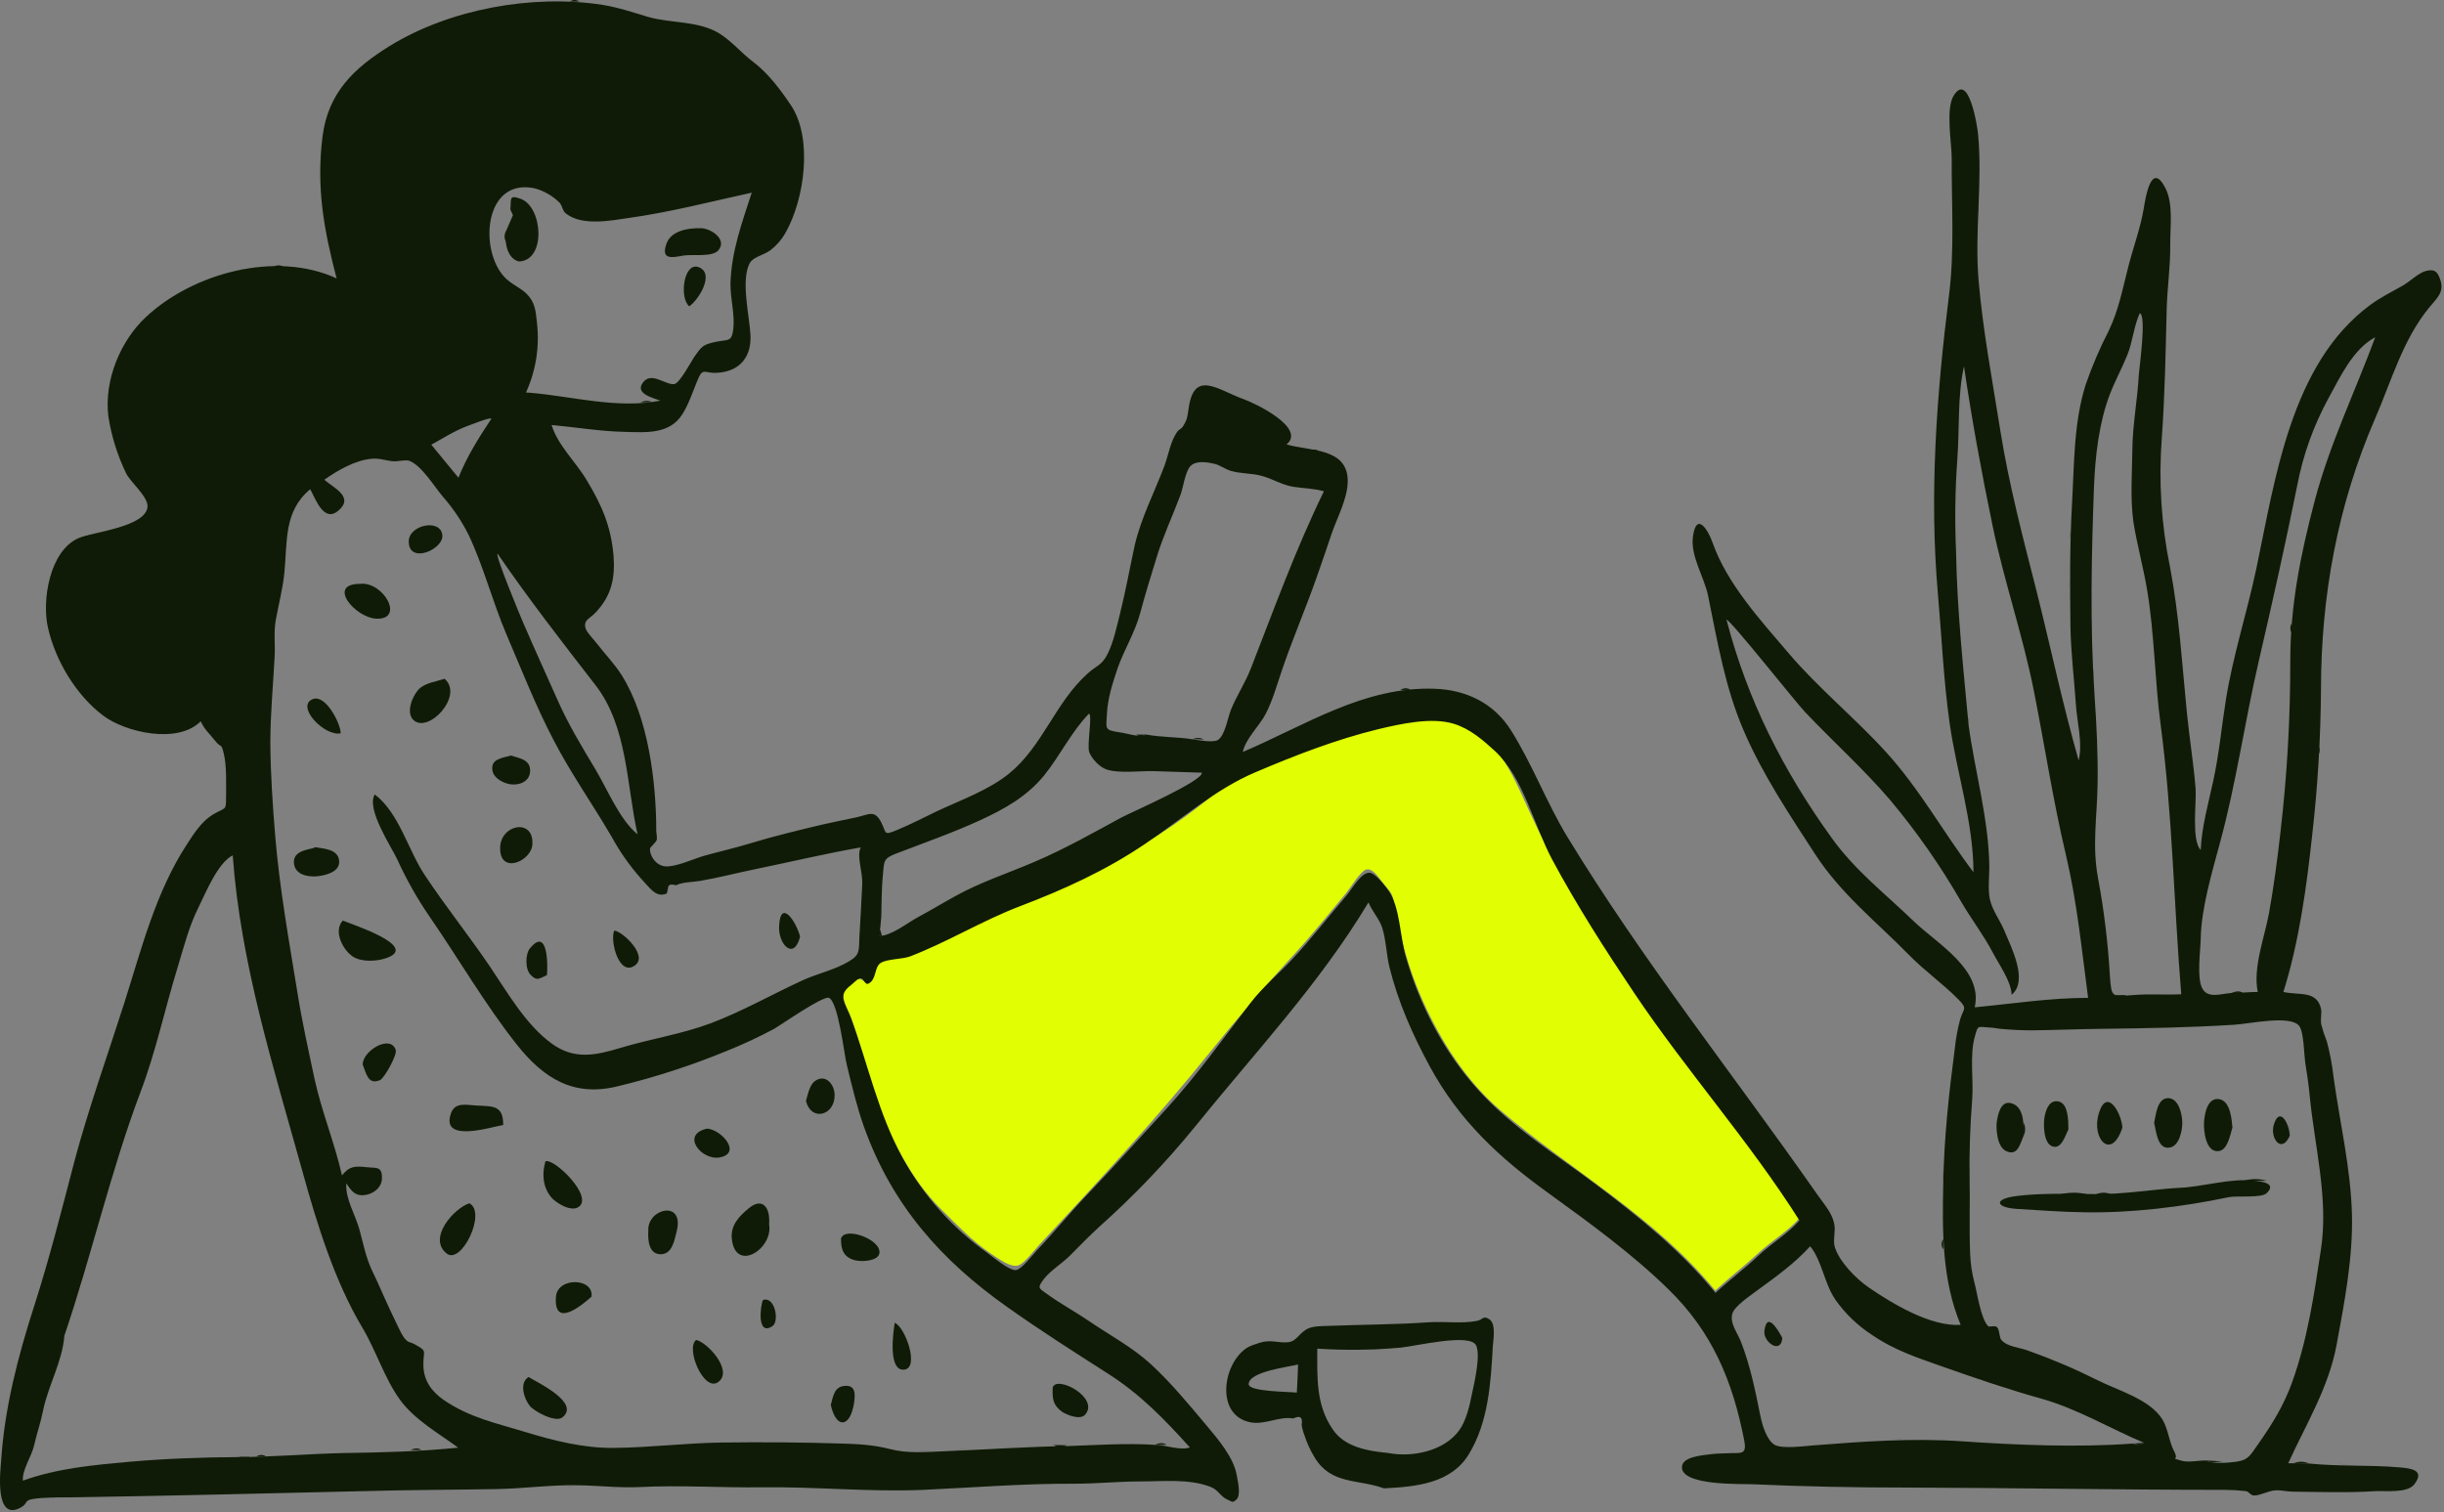 <svg width="955" height="591" viewBox="0 0 955 591" fill="none" xmlns="http://www.w3.org/2000/svg">
<rect x="0" y="0" width="955" height="591" fill="#808080" stroke="none"/>
<g clip-path="url(#clip0_5592_56160)">
<path fill-rule="evenodd" clip-rule="evenodd" d="M703.132 476.104C698.632 481.304 691.932 485.204 686.832 490.004C681.432 495.004 675.632 499.404 670.232 504.404C646.632 475.504 614.232 457.804 586.232 433.904C572.932 422.504 563.132 407.104 556.032 391.304C552.397 383.23 549.55 374.825 547.532 366.204C546.532 362.304 545.632 358.404 545.032 354.504C544.232 349.704 544.032 349.304 540.832 345.604C539.432 344.004 536.732 339.304 534.032 339.804C531.732 340.204 527.532 347.204 526.132 348.904C519.232 357.204 512.432 365.704 505.132 373.604C493.932 385.804 483.732 397.704 473.332 410.604C452.132 437.004 429.132 461.804 406.032 486.604C404.332 488.404 400.332 493.804 397.832 494.604C394.832 495.504 389.932 491.804 386.932 489.804C379.632 484.804 373.932 478.704 367.732 472.604C355.632 460.604 347.332 443.804 341.832 427.804C338.532 418.204 336.332 408.304 332.932 398.704C331.532 394.704 328.232 389.804 329.932 386.404C330.432 385.404 333.532 382.604 334.632 382.404C335.932 382.204 338.132 383.904 338.532 383.804C342.832 382.604 340.432 378.104 343.032 375.704C344.432 374.304 351.832 374.504 354.032 373.804C362.132 371.004 369.332 365.804 376.932 362.604C408.832 349.404 441.032 336.604 468.532 315.104C475.632 309.504 480.432 305.304 488.932 301.704C497.532 298.104 506.132 294.804 514.932 291.604C522.632 288.732 530.476 286.262 538.432 284.204C547.032 282.004 559.332 279.304 568.032 282.104C585.032 287.604 590.532 301.604 597.232 316.304C606.332 336.304 617.432 355.104 629.432 373.504C652.632 408.804 680.632 440.504 703.132 476.104Z" fill="#E1FE03"/>
<path fill-rule="evenodd" clip-rule="evenodd" d="M192.034 163.601C191.134 163.101 183.834 166.101 182.634 166.501C177.734 168.301 173.134 171.301 168.534 173.801C172.034 178.101 175.634 182.401 179.134 186.701C182.534 178.301 186.934 171.301 192.034 163.601ZM194.434 216.401C193.234 216.501 203.334 240.901 204.534 243.601C208.834 253.601 213.334 263.401 217.734 273.301C221.934 282.901 227.334 291.801 232.734 300.801C237.334 308.501 242.134 320.401 249.134 326.101C244.734 306.601 245.334 284.101 232.634 267.701C219.534 250.801 206.634 234.201 194.434 216.401ZM703.134 477.001C683.534 446.001 659.034 418.601 638.634 388.201C627.234 371.201 616.134 353.901 606.434 335.801C599.434 322.601 595.134 303.801 584.334 293.701C579.534 289.301 574.534 284.901 568.134 282.901C559.434 280.201 547.334 282.901 538.534 285.001C522.134 289.001 506.134 295.201 490.634 301.801C474.934 308.401 461.534 320.401 447.334 329.901C432.134 340.201 415.634 347.701 398.534 354.201C383.634 359.901 370.434 368.101 355.634 373.801C352.734 374.901 346.634 374.801 344.234 376.301C341.534 377.901 342.634 382.701 339.434 384.401C337.934 385.201 337.534 382.301 336.334 382.401C334.934 382.501 333.734 384.101 332.434 385.101C327.034 389.201 330.334 392.001 332.434 397.701C339.334 416.301 343.134 435.201 352.834 452.801C360.951 467.403 372.225 480.009 385.834 489.701C387.934 491.201 394.534 496.801 397.034 496.401C399.234 496.101 403.634 490.301 405.134 488.701C411.934 481.601 418.134 473.901 424.934 466.801C435.434 455.801 445.534 444.501 455.734 433.401C467.534 420.501 478.034 405.801 488.634 392.001C493.534 385.601 499.834 380.501 505.234 374.601C512.534 366.701 519.234 358.101 526.234 349.901C528.334 347.401 531.834 341.001 535.134 341.101C537.434 341.201 541.434 346.501 542.634 348.201C547.034 354.501 547.034 365.801 549.234 373.601C554.634 392.701 564.334 411.401 577.734 426.101C591.034 440.801 608.034 451.201 623.734 463.001C640.734 475.801 656.834 488.801 670.334 505.301C675.734 500.301 681.534 496.001 686.934 490.901C691.934 486.101 698.634 482.201 703.134 477.001ZM451.334 564.701C455.134 564.701 461.534 567.101 464.934 565.701C454.834 554.501 445.534 544.901 432.834 536.801C419.534 528.301 406.334 519.901 393.534 510.801C367.634 492.501 348.534 470.901 337.634 440.501C334.834 432.701 332.934 424.501 330.934 416.401C329.834 412.101 327.634 391.801 323.934 390.001C321.734 389.001 305.134 400.601 302.534 402.101C296.465 405.343 290.223 408.248 283.834 410.801C270.139 416.443 256.031 421.023 241.634 424.501C224.234 428.901 212.434 421.601 201.734 408.001C189.534 392.501 179.434 375.101 168.234 358.801C163.229 351.568 158.879 343.905 155.234 335.901C152.734 330.601 143.034 316.201 146.434 310.501C156.034 317.801 159.434 332.301 166.034 342.101C174.134 354.301 183.334 365.801 191.534 377.901C198.434 388.101 205.434 400.501 215.634 407.901C224.534 414.401 233.034 412.401 242.634 409.501C254.334 406.001 266.334 404.201 277.834 399.901C290.234 395.201 301.934 388.501 313.934 383.001C319.534 380.501 326.334 379.001 331.634 375.801C336.234 373.101 335.534 371.601 335.834 365.801C336.234 359.001 336.634 352.201 336.934 345.401C337.134 340.801 334.634 334.601 336.334 331.201C322.634 333.601 309.234 336.801 295.634 339.601C288.234 341.101 281.034 343.001 273.534 344.301C270.634 344.801 266.734 344.701 264.134 346.001C262.134 345.401 261.034 345.801 261.034 347.101C260.914 347.811 260.747 348.513 260.534 349.201C256.334 351.101 253.934 347.001 250.234 343.101C245.921 338.197 242.165 332.831 239.034 327.101C231.634 314.401 223.134 302.401 216.334 289.301C209.334 275.901 203.734 261.601 197.834 247.801C192.434 235.101 188.934 221.301 183.034 208.901C180.346 203.561 176.985 198.587 173.034 194.101C169.734 190.201 164.734 181.901 159.934 180.101C158.634 179.601 155.234 180.401 153.834 180.301C150.934 180.101 148.334 179.001 145.334 179.301C138.834 179.801 131.834 183.901 126.734 187.501C130.034 190.501 138.434 194.101 132.434 199.401C126.634 204.601 123.434 195.301 121.234 191.201C110.834 199.801 112.334 211.601 111.134 223.701C110.534 230.001 108.834 236.301 107.734 242.501C106.934 247.001 107.534 251.601 107.334 256.201C106.734 267.801 105.634 279.001 105.634 290.401C105.734 302.701 106.534 314.501 107.534 326.701C109.234 347.201 112.934 367.701 116.234 388.001C118.034 399.401 120.534 410.501 122.934 421.801C125.734 434.601 130.734 446.601 133.634 459.401C136.534 455.701 138.734 455.701 143.434 456.201C147.034 456.601 149.434 455.701 149.234 460.701C149.134 464.001 146.234 466.401 143.034 467.001C138.934 467.701 137.434 465.701 135.334 462.501C134.834 468.401 138.834 474.701 140.434 480.501C141.934 486.001 142.934 491.401 145.434 496.701C147.934 501.801 150.034 506.901 152.434 512.001C153.534 514.301 154.634 516.701 155.834 519.101C156.413 520.43 157.116 521.703 157.934 522.901C159.934 525.201 159.634 524.101 162.034 525.401C167.234 528.301 165.334 527.601 165.434 533.601C165.534 539.501 168.534 543.801 173.434 547.201C183.734 554.201 193.934 556.201 205.634 559.801C216.534 563.101 228.034 566.001 239.634 565.901C253.834 565.801 267.734 564.001 281.934 563.801C297.534 563.601 313.334 563.701 328.934 564.201C335.334 564.401 341.334 564.701 347.534 566.301C354.734 568.201 361.734 567.501 369.134 567.201C384.934 566.601 401.334 565.401 416.934 565.201C428.134 564.801 440.034 564.001 451.334 564.701ZM861.834 570.801C864.634 572.301 870.934 571.701 873.834 571.301C878.834 570.601 879.334 568.601 882.534 564.201C887.934 556.501 892.434 549.201 895.634 540.301C901.734 523.301 904.234 506.001 906.934 488.201C909.934 468.501 904.434 448.001 902.534 428.401C902.134 423.901 901.434 419.501 900.734 415.001C900.334 412.301 900.234 403.301 898.434 401.001C895.034 396.601 879.334 400.101 873.234 400.501C856.034 401.601 838.734 401.901 821.534 402.101C812.334 402.201 803.134 402.601 794.034 402.701C789.834 402.701 785.834 402.501 781.634 402.101C780.234 402.001 778.834 401.601 777.434 401.601C772.634 401.301 772.934 400.601 771.734 404.901C769.534 412.401 771.234 421.901 770.634 429.701C769.834 440.101 769.434 450.601 769.634 461.001C769.834 470.601 769.434 480.201 769.834 489.901C769.966 493.647 770.503 497.369 771.434 501.001C772.634 505.301 773.934 515.401 776.934 518.401C777.234 518.701 779.834 517.901 780.434 518.801C781.434 520.101 781.234 522.901 782.034 523.701C784.334 526.401 789.034 526.601 792.534 527.901C801.762 531.175 810.779 535.015 819.534 539.401C827.434 543.401 840.234 546.901 845.034 554.901C847.234 558.601 847.534 563.401 849.534 567.201C851.834 571.501 847.234 569.301 852.834 571.001C855.234 571.601 859.334 570.801 861.834 570.801ZM25.134 522.101C24.434 532.001 18.834 541.501 16.834 551.301C15.934 555.901 14.334 560.401 13.334 564.901C12.334 569.301 8.634 574.401 8.934 578.701C22.634 573.801 36.534 572.601 50.834 571.301C64.434 570.101 78.734 569.601 92.234 569.501C105.934 569.501 120.634 568.201 134.734 567.901C149.534 567.701 164.534 567.301 179.034 565.801C171.434 560.201 161.934 554.901 156.234 547.001C150.134 538.501 146.934 527.801 141.534 518.801C130.734 500.701 123.834 478.301 118.234 458.001C106.834 417.001 94.034 376.801 90.934 334.301C85.034 337.301 80.434 348.901 77.534 354.701C73.834 362.101 71.834 370.101 69.434 378.001C64.434 394.201 60.934 411.001 54.834 427.001C43.234 457.801 35.734 490.901 25.134 522.101ZM769.234 283.401C771.734 301.701 777.134 320.301 777.334 338.801C777.334 342.901 776.734 347.401 777.534 351.401C778.434 355.701 781.434 359.501 783.134 363.601C785.834 370.101 792.734 383.401 786.034 388.801C785.934 383.601 781.134 377.001 778.734 372.401C775.134 365.501 770.334 359.301 766.434 352.601C758.301 338.435 748.931 325.016 738.434 312.501C728.134 300.501 716.234 289.801 705.334 278.301C702.034 274.901 675.734 241.701 674.634 242.201C682.834 273.701 696.734 301.101 715.734 327.501C725.034 340.401 736.234 348.901 747.634 359.901C757.034 369.001 774.934 378.801 771.634 393.701C786.434 392.301 801.034 390.001 815.934 390.001C813.434 371.101 811.634 352.601 807.234 334.001C802.234 312.901 798.934 291.201 794.734 270.001C790.434 248.301 783.134 227.301 778.634 205.601C774.334 184.901 770.534 164.201 767.434 143.201C764.834 154.801 765.734 167.601 764.834 179.401C763.967 191.448 763.8 203.535 764.334 215.601C764.734 238.501 767.134 260.801 769.234 283.401ZM833.234 175.501C833.334 165.801 835.234 156.301 835.734 146.601C835.934 143.601 838.834 123.401 836.134 122.401C833.834 127.301 833.334 133.701 831.234 138.801C829.134 144.001 826.434 148.901 824.434 154.101C820.134 165.401 818.734 178.201 818.234 190.201C817.234 217.401 816.634 244.401 818.434 271.601C819.234 283.201 819.834 294.901 819.634 306.601C819.434 319.401 817.434 330.601 819.834 343.301C822.16 355.825 823.696 368.484 824.434 381.201C825.034 390.201 825.234 389.501 833.734 388.901C839.934 388.401 846.134 388.901 852.334 388.601C849.434 353.601 848.934 318.601 844.334 283.701C841.934 265.901 841.934 247.901 838.934 230.201C837.434 221.401 835.034 212.801 833.634 204.001C832.334 194.501 833.134 185.001 833.234 175.501ZM207.134 153.501C223.634 154.901 241.134 159.901 258.034 156.601C255.234 155.501 247.934 153.901 251.234 149.501C254.534 145.001 260.234 150.701 263.534 150.101C265.634 149.701 270.134 141.201 271.334 139.401C274.234 135.401 274.534 134.701 279.734 133.601C284.734 132.601 285.834 133.701 286.534 128.701C287.234 123.001 285.334 116.601 285.434 110.701C285.834 98.101 289.934 87.101 293.734 75.301C277.734 78.801 262.034 82.901 245.634 85.201C238.634 86.201 227.734 88.401 221.334 83.601C219.634 82.401 219.934 80.701 218.634 79.201C215.934 76.533 212.594 74.604 208.934 73.601C189.134 69.401 187.134 97.701 197.134 108.301C199.634 111.001 203.134 112.301 205.634 114.701C209.034 117.901 209.334 121.401 209.834 126.301C210.878 135.557 209.392 144.923 205.534 153.401L207.134 153.501ZM447.934 287.101C453.834 288.201 459.934 288.001 465.734 288.901C467.834 289.201 474.034 290.401 475.934 289.201C478.734 287.301 479.734 280.501 481.034 277.301C483.334 271.701 486.634 266.801 488.834 261.101C497.934 237.801 506.334 214.501 517.334 192.001C513.134 190.901 509.934 190.901 505.634 190.301C501.234 189.701 497.234 187.101 493.034 186.001C489.034 184.901 484.834 185.201 480.834 184.001C478.634 183.301 476.734 181.801 474.634 181.301C471.234 180.501 467.234 180.001 465.134 182.201C463.034 184.501 462.334 190.901 461.134 193.801C458.134 201.801 454.534 209.401 452.034 217.601C449.734 224.901 447.534 232.201 445.534 239.601C443.434 247.401 439.234 253.901 436.634 261.401C434.734 267.101 432.834 272.901 432.534 279.001C432.234 284.901 431.434 285.301 437.334 286.201C440.534 286.601 445.134 288.401 447.934 287.101ZM833.434 564.201C834.109 564.55 834.867 564.706 835.626 564.653C836.384 564.6 837.113 564.34 837.734 563.901C824.534 558.301 811.634 550.601 797.834 546.701C784.934 543.101 772.334 538.801 759.834 534.401C749.734 530.801 740.634 528.001 731.434 521.701C725.827 518.059 720.973 513.374 717.134 507.901C712.834 501.601 711.934 492.701 707.334 487.101C701.134 493.901 693.834 499.101 686.434 504.501C683.934 506.401 677.734 510.501 676.934 513.401C675.834 517.101 678.734 520.601 680.234 524.301C683.934 533.801 685.834 543.301 687.834 553.201C688.634 557.201 690.434 563.101 693.634 564.801C696.634 566.301 705.134 565.201 708.834 564.901C728.034 563.401 746.934 562.001 766.334 563.301C788.234 564.801 811.634 565.801 833.434 564.201ZM871.834 388.101C875.334 388.101 878.734 387.701 882.234 387.701C880.234 378.301 884.934 366.201 886.634 356.801C888.534 346.301 889.934 335.501 891.134 324.901C893.701 302.794 894.97 280.556 894.934 258.301C894.934 236.601 898.934 216.801 904.434 195.901C910.334 173.501 920.134 153.401 928.134 131.801C919.334 136.501 914.434 147.401 909.834 155.701C904.018 166.364 899.902 177.869 897.634 189.801C893.034 212.601 887.934 235.501 882.634 258.301C877.134 282.001 873.834 306.001 867.434 329.501C864.334 341.001 860.134 355.101 859.934 366.901C859.834 371.801 858.334 382.101 860.534 386.301C862.734 390.301 867.334 388.501 871.834 388.101ZM344.334 358.601C344.134 361.001 343.934 363.401 343.534 365.801C348.334 365.801 354.534 360.701 358.634 358.501C363.734 355.801 368.734 352.701 373.734 350.001C383.334 344.701 394.134 341.201 404.334 336.801C416.034 331.801 426.834 325.701 438.034 319.601C441.934 317.501 470.034 305.301 469.634 302.001C463.434 301.801 457.334 301.601 451.134 301.401C445.834 301.201 437.634 302.401 432.534 300.801C429.734 299.901 426.634 296.601 425.634 294.001C424.634 291.401 426.934 279.701 425.534 278.901C418.634 286.001 414.234 295.301 408.134 302.901C401.334 311.301 392.534 316.201 382.734 320.701C372.034 325.601 360.834 329.501 349.934 333.701C345.334 335.501 345.434 336.501 345.034 341.601C344.434 347.201 344.534 352.901 344.334 358.601ZM902.234 572.001C913.834 573.201 925.834 572.501 937.534 573.501C941.834 573.901 947.734 574.401 943.434 580.101C940.734 583.701 932.034 582.601 928.134 582.801C917.634 583.501 906.434 583.101 895.834 583.001C893.634 583.001 891.134 582.301 888.934 582.501C886.334 582.701 883.234 584.501 880.834 584.501C879.334 584.501 878.834 583.001 877.634 582.801C874.911 582.485 872.174 582.318 869.434 582.301C827.634 582.301 786.434 581.501 744.734 581.401C724.834 581.401 704.534 581.001 684.634 580.101C680.434 579.901 656.634 580.801 657.234 573.201C657.534 569.301 665.334 568.801 668.234 568.401C670.334 568.101 672.534 568.101 674.634 568.001C680.234 567.701 682.734 569.001 681.534 562.901C677.034 539.701 669.034 520.501 651.834 503.801C637.834 490.101 620.934 477.801 605.034 466.301C585.734 452.401 570.134 437.901 558.634 416.701C551.934 404.301 546.334 391.701 542.934 378.001C541.734 373.101 541.634 367.501 540.134 362.701C538.934 359.001 536.334 356.501 534.734 352.701C515.534 384.701 490.134 411.601 466.834 440.501C455.477 454.427 443.038 467.434 429.634 479.401C425.734 483.001 422.034 486.701 418.334 490.501C415.234 493.701 410.334 496.601 407.734 500.101C405.234 503.501 405.834 503.401 409.634 506.101C414.634 509.701 420.234 512.701 425.334 516.201C433.534 521.801 442.434 526.501 449.734 533.201C457.634 540.501 464.534 548.901 471.434 557.101C476.034 562.601 482.034 569.601 483.234 576.501C483.634 578.801 485.034 584.401 483.134 586.101C481.534 587.501 481.634 587.001 479.634 586.101C476.934 585.001 476.134 582.301 472.934 581.101C464.634 577.901 454.534 579.001 445.834 579.001C437.134 579.001 428.434 579.901 419.734 579.901C399.934 579.801 380.534 581.401 360.734 582.301C339.734 583.201 318.434 581.001 297.434 581.301C281.934 581.501 265.934 580.401 250.034 581.201C241.834 581.601 233.734 580.601 225.734 580.501C215.234 580.301 204.534 581.801 193.934 582.001C176.534 582.301 159.434 582.301 142.034 582.801C104.434 583.701 67.134 584.601 29.534 585.201C24.534 585.301 19.034 585.101 14.034 585.701C8.734 586.301 11.534 587.401 7.934 589.301C-2.166 594.601 0.134 575.001 0.434 571.101C1.734 550.401 7.034 530.101 13.334 510.501C19.334 491.901 24.234 472.401 29.234 453.301C34.834 432.501 42.034 412.501 48.634 391.801C55.334 370.701 60.834 348.701 73.034 330.001C75.834 325.701 78.734 321.101 83.134 318.401C88.134 315.401 88.334 317.101 88.334 311.601C88.334 306.401 88.634 299.501 87.434 294.501C86.334 290.001 86.534 292.701 84.034 289.501C82.034 286.901 79.834 285.101 78.434 281.901C69.434 291.001 48.934 286.201 40.334 279.701C29.734 271.701 21.634 258.201 18.734 245.301C16.334 235.001 19.234 215.301 30.734 210.301C36.334 207.901 56.734 206.001 57.634 198.201C58.034 194.101 50.834 188.401 49.234 184.901C45.858 177.879 43.533 170.399 42.334 162.701C40.634 148.801 46.934 133.301 57.034 123.901C75.434 106.701 107.834 97.901 131.534 108.801C126.534 89.701 123.534 73.201 126.034 53.301C128.234 36.201 138.334 26.601 152.234 18.001C175.934 3.401 208.234 -2.299 235.434 1.901C241.634 2.901 247.534 4.901 253.234 6.601C261.534 9.001 271.434 8.201 279.334 12.101C285.034 14.901 289.334 20.501 294.334 24.201C300.134 28.601 305.034 35.101 309.034 41.101C317.734 54.001 314.334 77.901 307.034 90.801C305.537 93.522 303.494 95.905 301.034 97.801C298.334 99.801 294.234 100.401 292.934 102.901C289.434 109.401 292.834 123.601 293.234 130.701C293.734 138.901 289.634 145.101 280.334 145.701C274.934 146.101 274.734 143.001 272.234 149.401C270.534 153.601 269.034 158.101 266.634 161.901C261.634 169.801 252.534 169.001 244.234 168.801C234.634 168.601 225.134 167.001 215.534 166.101C218.034 174.201 225.034 180.501 229.334 187.801C235.234 197.601 238.734 205.701 239.734 217.101C240.434 225.901 238.934 232.801 232.834 239.301C230.334 242.001 228.134 242.101 228.734 245.301C229.134 247.201 232.434 250.301 233.534 251.901C236.634 255.901 240.234 259.601 242.934 263.901C253.334 280.401 256.434 305.601 256.434 324.801C256.434 325.701 256.934 327.601 256.534 328.501C256.234 329.201 254.034 331.301 254.034 331.501C253.634 334.001 256.034 338.201 259.834 338.601C263.834 339.001 271.034 335.701 274.734 334.601C280.634 332.901 286.634 331.601 292.534 329.801C302.034 326.901 311.534 324.601 321.234 322.301C325.634 321.301 330.034 320.401 334.434 319.501C339.434 318.401 341.734 316.301 344.334 321.401C346.534 325.801 345.134 326.601 350.534 324.401C355.834 322.201 361.034 319.501 366.234 317.001C375.434 312.701 386.334 308.801 394.234 302.401C407.434 291.701 412.334 274.601 424.934 263.301C428.434 260.101 430.534 260.101 432.734 255.701C435.134 251.001 436.334 245.001 437.634 239.901C439.834 231.101 441.434 222.201 443.334 213.401C445.834 202.401 451.134 192.401 455.034 182.001C456.534 177.901 457.334 172.701 459.834 169.001C460.434 168.001 461.734 167.501 462.234 166.701C463.934 163.901 463.934 163.201 464.434 159.801C466.534 144.201 475.834 152.401 485.934 156.001C490.234 157.501 510.534 167.201 502.734 173.701C511.934 176.401 526.734 174.901 526.634 188.201C526.534 195.001 522.534 202.201 520.334 208.601C518.434 214.201 516.534 219.901 514.534 225.501C510.234 237.801 505.034 249.801 500.834 262.201C498.934 267.801 497.334 273.601 494.634 278.901C492.234 283.601 486.634 288.801 485.634 293.901C510.234 283.401 533.034 268.201 560.634 269.201C572.734 269.601 583.634 274.701 590.334 285.301C598.734 298.601 604.234 313.501 612.334 326.901C642.034 375.701 677.434 420.101 710.134 466.901C712.634 470.501 715.834 473.901 716.734 478.301C717.334 481.201 716.234 484.101 716.834 486.901C718.234 492.701 725.334 499.901 730.234 503.201C739.534 509.601 754.534 518.601 766.134 517.801C758.834 500.401 758.934 481.301 759.334 462.601C759.634 444.901 761.534 427.401 763.834 409.901C764.233 406.019 764.936 402.174 765.934 398.401C767.234 394.001 769.034 394.401 765.134 390.501C759.134 384.401 751.934 379.401 745.934 373.201C732.834 359.901 719.334 349.401 709.034 333.501C699.234 318.401 688.834 302.801 681.634 286.201C674.134 269.101 671.134 250.901 667.434 232.801C665.934 225.501 660.434 217.301 661.534 209.601C662.934 199.901 667.434 207.001 669.234 212.201C674.834 228.101 687.834 242.301 698.734 255.101C710.434 268.901 724.734 280.501 736.934 293.901C750.234 308.501 759.334 325.301 771.134 340.901C771.134 321.501 764.534 301.801 761.834 282.701C759.434 265.801 758.734 248.901 757.234 232.001C753.834 193.501 756.734 154.001 761.534 115.801C763.834 97.701 762.534 80.001 762.634 61.801C762.634 56.001 760.234 42.701 763.334 37.501C769.234 27.701 772.634 49.201 772.934 52.401C774.734 71.501 771.534 90.401 773.134 109.501C774.834 129.401 778.534 148.701 781.634 168.301C785.034 189.601 790.534 210.401 795.834 231.201C801.334 253.101 806.034 275.501 812.234 297.201C813.934 290.401 811.534 282.001 811.134 275.001C810.434 265.001 809.234 255.101 809.034 245.101C808.834 229.201 808.734 213.001 809.634 197.201C810.534 181.601 810.234 165.201 815.034 150.201C817.502 143.064 820.476 136.113 823.934 129.401C827.934 121.101 829.334 113.101 831.634 104.301C833.534 96.701 836.334 89.401 837.634 81.701C838.434 76.901 840.634 62.801 846.134 73.501C849.334 79.701 847.934 88.901 848.034 95.601C848.134 104.201 846.834 112.501 846.634 121.001C846.234 137.701 845.934 154.401 844.734 171.101C843.448 188.001 844.525 204.998 847.934 221.601C851.534 240.501 852.634 259.401 854.534 278.601C855.534 288.501 857.134 298.301 857.934 308.201C858.334 313.401 856.234 328.501 859.934 332.201C860.334 323.101 862.934 314.001 864.834 305.201C867.134 294.701 868.134 283.701 869.834 273.101C872.634 255.901 878.034 239.401 881.634 222.401C889.034 187.301 895.134 142.201 926.034 119.301C930.034 116.301 934.534 114.101 938.934 111.601C941.434 110.201 945.134 106.601 947.934 105.901C951.034 105.201 952.334 105.701 953.534 109.301C955.234 114.301 952.134 116.601 949.134 120.301C938.834 132.901 934.434 149.001 928.034 163.701C913.434 197.401 906.934 233.001 906.934 269.501C906.801 288.381 905.666 307.241 903.534 326.001C901.334 346.401 898.434 368.001 892.234 387.701C898.434 389.101 905.234 387.001 906.934 394.201C907.334 396.001 906.634 398.101 907.034 400.401C907.631 402.677 908.366 404.914 909.234 407.101C910.446 411.629 911.315 416.242 911.834 420.901C914.334 439.001 918.534 456.301 919.034 474.701C919.434 491.701 916.134 508.901 913.034 525.601C909.934 542.401 901.034 556.701 894.134 571.901C896.234 571.901 899.234 571.901 902.234 572.001Z" fill="#0F1B06"/>
<path fill-rule="evenodd" clip-rule="evenodd" d="M507.232 533.302C503.932 534.202 487.932 536.002 487.932 541.002C487.932 544.002 503.932 543.902 506.732 544.302C506.932 540.702 507.132 537.002 507.232 533.302ZM542.532 567.902C551.732 569.702 564.232 567.202 570.132 559.102C572.932 555.302 574.232 549.502 575.132 545.002C576.032 540.702 578.632 529.902 576.832 525.902C574.632 520.902 553.432 526.102 547.332 526.702C536.492 527.685 525.592 527.819 514.732 527.102C514.732 538.202 514.132 549.002 520.732 558.602C525.332 565.502 534.132 567.102 542.532 567.902ZM540.732 581.702C530.732 578.002 520.232 580.402 513.732 569.702C512.057 566.971 510.715 564.051 509.732 561.002C509.214 559.681 508.845 558.305 508.632 556.902C509.132 553.902 508.032 553.102 505.332 554.402C500.032 553.402 494.232 557.002 488.632 555.902C475.132 553.302 477.532 533.902 486.632 527.202C488.432 525.902 490.232 525.502 492.232 524.802C496.732 523.402 499.232 525.002 503.332 524.602C506.732 524.302 507.632 520.802 511.232 519.202C513.632 518.202 516.832 518.302 519.332 518.202C532.332 517.702 545.332 517.702 558.332 516.802C564.432 516.402 571.032 517.402 576.932 516.302C579.732 515.802 579.332 514.002 581.932 515.602C584.632 517.302 583.532 523.502 583.332 526.002C582.532 540.402 581.632 555.802 573.932 568.402C566.932 579.902 553.032 581.102 540.732 581.702Z" fill="#0F1B06"/>
<path fill-rule="evenodd" clip-rule="evenodd" d="M12.332 585.6C15.532 585.6 18.732 585.5 21.932 585.5C18.732 585.6 15.532 585.6 12.332 585.6Z" fill="#0F1B06"/>
<path fill-rule="evenodd" clip-rule="evenodd" d="M759.335 456.5C759.235 458.5 759.135 460.6 759.035 462.6C759.035 460.6 759.135 458.5 759.335 456.5Z" fill="#0F1B06"/>
<path fill-rule="evenodd" clip-rule="evenodd" d="M902.232 572.002C900.232 572.002 898.232 572.002 896.332 571.902C897.266 571.497 898.275 571.296 899.293 571.314C900.31 571.331 901.313 571.565 902.232 572.002Z" fill="#0F1B06"/>
<path fill-rule="evenodd" clip-rule="evenodd" d="M726.535 580.998C727.935 580.998 729.335 580.998 730.735 580.898C729.435 580.898 727.935 580.898 726.535 580.998Z" fill="#0F1B06"/>
<path fill-rule="evenodd" clip-rule="evenodd" d="M905.332 303.803C905.332 302.303 905.432 300.703 905.432 299.203C905.432 300.803 905.432 302.303 905.332 303.803Z" fill="#0F1B06"/>
<path fill-rule="evenodd" clip-rule="evenodd" d="M772.533 109.402C772.433 107.802 772.333 106.202 772.133 104.602C772.333 106.302 772.433 107.902 772.533 109.402Z" fill="#0F1B06"/>
<path fill-rule="evenodd" clip-rule="evenodd" d="M906.035 284.8C906.035 283.2 906.035 281.6 906.135 280C906.135 281.6 906.035 283.2 906.035 284.8Z" fill="#0F1B06"/>
<path fill-rule="evenodd" clip-rule="evenodd" d="M459.332 579C460.632 579 461.832 579 463.132 579.1C461.932 579 460.632 579 459.332 579Z" fill="#0F1B06"/>
<path fill-rule="evenodd" clip-rule="evenodd" d="M784.734 581.602C785.934 581.602 787.234 581.602 788.434 581.702C787.134 581.602 785.934 581.602 784.734 581.602Z" fill="#0F1B06"/>
<path fill-rule="evenodd" clip-rule="evenodd" d="M221.234 581.098C222.334 580.998 223.334 580.998 224.434 580.898C223.334 580.898 222.234 580.998 221.234 581.098Z" fill="#0F1B06"/>
<path fill-rule="evenodd" clip-rule="evenodd" d="M515.434 176.396C513.834 176.296 512.234 176.096 510.734 175.996C512.234 176.096 513.934 175.196 515.434 176.396Z" fill="#0F1B06"/>
<path fill-rule="evenodd" clip-rule="evenodd" d="M918.235 572.602C916.635 572.402 915.135 572.302 913.535 572.102C915.035 572.202 916.635 572.402 918.235 572.602Z" fill="#0F1B06"/>
<path fill-rule="evenodd" clip-rule="evenodd" d="M809.534 186C809.434 187.4 809.334 188.7 809.234 190.1C809.334 188.8 809.434 187.4 809.534 186Z" fill="#0F1B06"/>
<path fill-rule="evenodd" clip-rule="evenodd" d="M906.434 242.9L906.734 239C906.634 240.4 906.534 241.6 906.434 242.9Z" fill="#0F1B06"/>
<path fill-rule="evenodd" clip-rule="evenodd" d="M808.933 207.203C808.833 208.603 808.733 209.903 808.633 211.303C808.633 209.931 808.734 208.561 808.933 207.203Z" fill="#0F1B06"/>
<path fill-rule="evenodd" clip-rule="evenodd" d="M905.832 295.197V291.297C906.2 291.881 906.395 292.557 906.395 293.247C906.395 293.937 906.2 294.613 905.832 295.197Z" fill="#0F1B06"/>
<path fill-rule="evenodd" clip-rule="evenodd" d="M759.333 484.297V488.297C758.918 487.712 758.695 487.014 758.695 486.297C758.695 485.58 758.918 484.881 759.333 484.297Z" fill="#0F1B06"/>
<path fill-rule="evenodd" clip-rule="evenodd" d="M36.333 209C35.333 210.4 33.933 209.4 32.633 209.6C33.933 209.4 35.133 209.2 36.333 209Z" fill="#0F1B06"/>
<path fill-rule="evenodd" clip-rule="evenodd" d="M110.732 104.301C109.432 104.301 108.132 104.401 106.832 104.401C107.387 103.972 108.064 103.73 108.766 103.712C109.467 103.694 110.156 103.901 110.732 104.301Z" fill="#0F1B06"/>
<path fill-rule="evenodd" clip-rule="evenodd" d="M808.835 226.398C808.735 227.598 808.635 228.698 808.535 229.898C808.735 228.698 808.735 227.598 808.835 226.398Z" fill="#0F1B06"/>
<path fill-rule="evenodd" clip-rule="evenodd" d="M772.832 83.497C772.932 82.397 773.032 81.397 773.132 80.297C773.136 81.371 773.036 82.442 772.832 83.497Z" fill="#0F1B06"/>
<path fill-rule="evenodd" clip-rule="evenodd" d="M762.534 80.203C762.434 81.403 762.334 82.503 762.234 83.703C762.334 82.503 762.434 81.303 762.534 80.203Z" fill="#0F1B06"/>
<path fill-rule="evenodd" clip-rule="evenodd" d="M192.633 3.297C191.333 3.497 189.933 3.597 188.633 3.797C190.033 3.597 191.333 3.497 192.633 3.297Z" fill="#0F1B06"/>
<path fill-rule="evenodd" clip-rule="evenodd" d="M96.233 105.203C94.833 105.303 93.533 105.503 92.133 105.603C93.533 105.503 94.933 105.403 96.233 105.203Z" fill="#0F1B06"/>
<path fill-rule="evenodd" clip-rule="evenodd" d="M847.035 108.598C847.135 107.498 847.235 106.498 847.235 105.398C847.135 106.498 847.035 107.498 847.035 108.598Z" fill="#0F1B06"/>
<path fill-rule="evenodd" clip-rule="evenodd" d="M762.634 417.602C762.534 418.802 762.434 420.002 762.434 421.202C762.434 419.902 762.534 418.702 762.634 417.602Z" fill="#0F1B06"/>
<path fill-rule="evenodd" clip-rule="evenodd" d="M843.135 186.798C843.135 185.698 843.035 184.498 843.035 183.398C843.035 184.498 843.035 185.598 843.135 186.798Z" fill="#0F1B06"/>
<path fill-rule="evenodd" clip-rule="evenodd" d="M226.334 0.6H222.734C223.254 0.211 223.885 0 224.534 0C225.183 0 225.815 0.211 226.334 0.6Z" fill="#0F1B06"/>
<path fill-rule="evenodd" clip-rule="evenodd" d="M551.234 269.597C549.934 269.597 548.534 269.697 547.234 269.697C547.808 269.267 548.502 269.027 549.218 269.009C549.935 268.991 550.64 269.197 551.234 269.597Z" fill="#0F1B06"/>
<path fill-rule="evenodd" clip-rule="evenodd" d="M667.734 578.903C668.536 578.886 669.337 578.919 670.134 579.003C669.333 579.024 668.531 578.99 667.734 578.903Z" fill="#0F1B06"/>
<path fill-rule="evenodd" clip-rule="evenodd" d="M697.434 580.303C698.234 580.303 699.034 580.203 699.834 580.203C699.036 580.286 698.235 580.32 697.434 580.303Z" fill="#0F1B06"/>
<path fill-rule="evenodd" clip-rule="evenodd" d="M917.334 456.603C917.234 455.503 917.134 454.303 916.934 453.203C917.134 454.403 917.234 455.503 917.334 456.603Z" fill="#0F1B06"/>
<path fill-rule="evenodd" clip-rule="evenodd" d="M809.832 266.203C809.932 267.303 810.032 268.403 810.132 269.403C810.032 268.303 809.932 267.203 809.832 266.203Z" fill="#0F1B06"/>
<path fill-rule="evenodd" clip-rule="evenodd" d="M851.232 247.697C851.132 246.597 850.932 245.397 850.832 244.297C850.932 245.397 851.132 246.497 851.232 247.697Z" fill="#0F1B06"/>
<path fill-rule="evenodd" clip-rule="evenodd" d="M238.434 581.6H240.934C240.101 581.55 239.266 581.55 238.434 581.6Z" fill="#0F1B06"/>
<path fill-rule="evenodd" clip-rule="evenodd" d="M540.734 581.698C541.534 581.698 542.334 581.598 543.134 581.598C542.333 581.581 541.532 581.615 540.734 581.698Z" fill="#0F1B06"/>
<path fill-rule="evenodd" clip-rule="evenodd" d="M844.432 164.297C844.432 163.097 844.332 161.997 844.332 160.797C844.432 161.997 844.432 163.097 844.432 164.297Z" fill="#0F1B06"/>
<path fill-rule="evenodd" clip-rule="evenodd" d="M869.332 582.201C870.133 582.185 870.935 582.218 871.732 582.301C870.935 582.214 870.133 582.18 869.332 582.201Z" fill="#0F1B06"/>
<path fill-rule="evenodd" clip-rule="evenodd" d="M906.634 252.197C906.534 251.097 906.534 249.897 906.434 248.797C906.534 249.997 906.634 251.097 906.634 252.197Z" fill="#0F1B06"/>
<path fill-rule="evenodd" clip-rule="evenodd" d="M357.332 567.298C359.832 567.198 362.332 566.998 364.832 566.898C362.332 566.998 359.832 567.098 357.332 567.298Z" fill="#0F1B06"/>
<path fill-rule="evenodd" clip-rule="evenodd" d="M817.234 247.398C817.334 249.498 817.334 251.498 817.434 253.598C817.434 251.598 817.334 249.498 817.234 247.398Z" fill="#0F1B06"/>
<path fill-rule="evenodd" clip-rule="evenodd" d="M861.832 570.797C864.132 570.897 866.332 571.097 868.632 571.197C866.332 571.297 864.032 571.997 861.832 570.797Z" fill="#0F1B06"/>
<path fill-rule="evenodd" clip-rule="evenodd" d="M344.432 354.102C344.332 355.602 344.332 357.102 344.332 358.602C344.332 357.102 344.432 355.602 344.432 354.102Z" fill="#0F1B06"/>
<path fill-rule="evenodd" clip-rule="evenodd" d="M833.434 564.198C834.834 564.098 836.334 563.998 837.734 563.898C836.734 564.698 835.634 564.798 833.434 564.198Z" fill="#0F1B06"/>
<path fill-rule="evenodd" clip-rule="evenodd" d="M825.535 388.998L830.935 388.898C830.105 389.333 829.184 389.568 828.247 389.586C827.31 389.603 826.381 389.402 825.535 388.998Z" fill="#0F1B06"/>
<path fill-rule="evenodd" clip-rule="evenodd" d="M411.633 564.797C413.433 564.797 415.133 564.797 416.933 564.897C416.119 565.349 415.2 565.577 414.269 565.56C413.339 565.542 412.429 565.279 411.633 564.797Z" fill="#0F1B06"/>
<path fill-rule="evenodd" clip-rule="evenodd" d="M81.633 569.898C83.433 569.698 85.233 569.598 86.933 569.398C85.133 569.598 83.333 569.798 81.633 569.898Z" fill="#0F1B06"/>
<path fill-rule="evenodd" clip-rule="evenodd" d="M817.934 260.703L818.234 265.503C818.034 263.911 817.934 262.308 817.934 260.703Z" fill="#0F1B06"/>
<path fill-rule="evenodd" clip-rule="evenodd" d="M250.332 157.301C251.016 156.916 251.785 156.706 252.57 156.689C253.354 156.671 254.131 156.847 254.832 157.201C253.332 157.201 251.832 157.201 250.332 157.301Z" fill="#0F1B06"/>
<path fill-rule="evenodd" clip-rule="evenodd" d="M768.832 279.297C768.932 280.697 769.032 281.997 769.232 283.397C769.132 281.997 769.032 280.697 768.832 279.297Z" fill="#0F1B06"/>
<path fill-rule="evenodd" clip-rule="evenodd" d="M895.535 247.5C895.167 246.898 894.973 246.206 894.973 245.5C894.973 244.794 895.167 244.102 895.535 243.5V247.5Z" fill="#0F1B06"/>
<path fill-rule="evenodd" clip-rule="evenodd" d="M871.832 388.096C873.332 387.596 874.932 386.996 876.432 388.096H871.832Z" fill="#0F1B06"/>
<path fill-rule="evenodd" clip-rule="evenodd" d="M373.234 566.697C374.834 566.597 376.334 566.397 377.934 566.297C376.334 566.397 374.834 566.497 373.234 566.697Z" fill="#0F1B06"/>
<path fill-rule="evenodd" clip-rule="evenodd" d="M160.434 566.703C161.834 566.103 163.234 565.703 164.634 566.703H160.434Z" fill="#0F1B06"/>
<path fill-rule="evenodd" clip-rule="evenodd" d="M451.332 564.697C452.832 563.997 454.332 563.697 455.832 564.697H451.332Z" fill="#0F1B06"/>
<path fill-rule="evenodd" clip-rule="evenodd" d="M112.832 367.898C112.932 369.298 113.032 370.598 113.132 371.998C113.032 370.698 112.932 369.298 112.832 367.898Z" fill="#0F1B06"/>
<path fill-rule="evenodd" clip-rule="evenodd" d="M465.832 288.9C467.332 288.4 468.832 288.1 470.332 289C468.832 288.9 467.332 288.9 465.832 288.9Z" fill="#0F1B06"/>
<path fill-rule="evenodd" clip-rule="evenodd" d="M817.832 329.703C817.932 331.003 818.032 332.403 818.032 333.703C818.032 332.403 817.932 331.103 817.832 329.703Z" fill="#0F1B06"/>
<path fill-rule="evenodd" clip-rule="evenodd" d="M849.234 336.8L848.934 333.5C849.034 334.7 849.134 335.7 849.234 336.8Z" fill="#0F1B06"/>
<path fill-rule="evenodd" clip-rule="evenodd" d="M740.234 562.602H744.234C742.934 562.702 741.534 562.602 740.234 562.602Z" fill="#0F1B06"/>
<path fill-rule="evenodd" clip-rule="evenodd" d="M343.933 363.398C344.133 364.198 344.433 364.998 344.633 365.798C343.033 366.198 342.833 365.398 343.933 363.398Z" fill="#0F1B06"/>
<path fill-rule="evenodd" clip-rule="evenodd" d="M443.934 287.102H448.034C446.634 287.702 445.234 288.102 443.934 287.102Z" fill="#0F1B06"/>
<path fill-rule="evenodd" clip-rule="evenodd" d="M113.535 374.398C113.535 375.598 113.635 376.798 113.635 377.998C113.635 376.798 113.635 375.598 113.535 374.398Z" fill="#0F1B06"/>
<path fill-rule="evenodd" clip-rule="evenodd" d="M772.133 387.102C772.133 388.202 772.233 389.302 772.233 390.402C772.233 389.302 772.233 388.202 772.133 387.102Z" fill="#0F1B06"/>
<path fill-rule="evenodd" clip-rule="evenodd" d="M100.133 569.302C100.699 568.887 101.382 568.664 102.083 568.664C102.784 568.664 103.467 568.887 104.033 569.302H100.133Z" fill="#0F1B06"/>
<path fill-rule="evenodd" clip-rule="evenodd" d="M133.934 193.203C134.034 194.303 134.034 195.503 134.134 196.603C134.134 195.403 134.034 194.303 133.934 193.203Z" fill="#0F1B06"/>
<path fill-rule="evenodd" clip-rule="evenodd" d="M93.434 569.398H97.434C96.88 569.882 96.169 570.149 95.434 570.149C94.698 570.149 93.988 569.882 93.434 569.398Z" fill="#0F1B06"/>
<path fill-rule="evenodd" clip-rule="evenodd" d="M219.934 155.5C221.234 155.7 222.534 155.8 223.734 156C222.434 155.8 221.134 155.6 219.934 155.5Z" fill="#0F1B06"/>
<path fill-rule="evenodd" clip-rule="evenodd" d="M107.133 254.398C107.133 255.498 107.133 256.498 107.233 257.598C107.133 256.498 107.133 255.398 107.133 254.398Z" fill="#0F1B06"/>
<path fill-rule="evenodd" clip-rule="evenodd" d="M538.535 527.297H536.035C536.865 527.397 537.705 527.397 538.535 527.297Z" fill="#0F1B06"/>
<path fill-rule="evenodd" clip-rule="evenodd" d="M538.535 567.5C539.835 567.6 541.135 567.8 542.535 567.9C541.235 567.8 539.935 567.7 538.535 567.5Z" fill="#0F1B06"/>
<path fill-rule="evenodd" clip-rule="evenodd" d="M300.535 478.503C302.235 488.203 287.135 497.703 285.935 483.903C285.535 478.803 288.835 475.303 292.635 472.203C298.035 467.803 301.035 472.003 300.535 478.503Z" fill="#0F1B06"/>
<path fill-rule="evenodd" clip-rule="evenodd" d="M133.934 359.797C137.534 361.297 164.734 370.097 150.534 374.597C146.834 375.797 141.134 375.997 137.934 373.897C134.034 371.397 130.134 363.997 133.934 359.797Z" fill="#0F1B06"/>
<path fill-rule="evenodd" clip-rule="evenodd" d="M140.635 228.198C149.835 227.098 158.335 242.298 147.035 241.798C138.735 241.398 127.635 228.198 140.635 228.198Z" fill="#0F1B06"/>
<path fill-rule="evenodd" clip-rule="evenodd" d="M173.734 265.297C181.434 271.997 167.134 287.097 161.434 281.297C158.534 278.297 161.234 271.897 163.634 269.397C166.034 266.897 170.434 266.397 173.734 265.297Z" fill="#0F1B06"/>
<path fill-rule="evenodd" clip-rule="evenodd" d="M196.632 439.7C192.032 440.4 172.032 447 176.232 435.1C177.832 430.6 182.232 431.9 186.332 432.1C192.932 432.4 196.632 432.1 196.632 439.7Z" fill="#0F1B06"/>
<path fill-rule="evenodd" clip-rule="evenodd" d="M183.432 470.297C190.232 473.897 180.332 494.297 174.632 489.997C166.832 483.997 177.532 472.097 183.432 470.297Z" fill="#0F1B06"/>
<path fill-rule="evenodd" clip-rule="evenodd" d="M213.133 453.904C216.433 452.504 232.033 467.604 226.133 471.704C223.133 473.804 217.333 470.204 215.433 468.004C212.033 463.904 211.733 458.704 213.133 453.904Z" fill="#0F1B06"/>
<path fill-rule="evenodd" clip-rule="evenodd" d="M123.033 331.102C126.433 331.702 132.233 331.802 132.533 336.602C132.733 340.802 127.433 342.102 123.833 342.502C120.033 342.802 114.933 341.802 114.833 336.902C114.733 331.702 122.933 332.002 123.033 331.102Z" fill="#0F1B06"/>
<path fill-rule="evenodd" clip-rule="evenodd" d="M206.533 538.203C210.133 540.403 226.933 548.303 219.733 554.003C217.033 556.103 208.833 551.703 207.033 549.503C204.833 546.803 202.733 540.503 206.533 538.203Z" fill="#0F1B06"/>
<path fill-rule="evenodd" clip-rule="evenodd" d="M253.333 481.001C252.833 472.301 267.533 468.801 264.433 481.201C263.533 484.701 262.733 490.001 258.433 490.201C253.333 490.401 253.133 484.401 253.333 481.001Z" fill="#0F1B06"/>
<path fill-rule="evenodd" clip-rule="evenodd" d="M208.032 329.699C208.132 336.299 195.532 342.099 195.432 331.699C195.232 322.299 208.432 319.599 208.032 329.699Z" fill="#0F1B06"/>
<path fill-rule="evenodd" clip-rule="evenodd" d="M199.633 295.297C202.733 296.297 206.933 296.797 207.133 300.797C207.433 304.997 203.533 306.897 200.033 306.597C197.133 306.397 192.933 304.297 192.433 301.197C191.633 296.597 196.133 296.297 199.633 295.297Z" fill="#0F1B06"/>
<path fill-rule="evenodd" clip-rule="evenodd" d="M141.735 416.098C141.635 410.698 152.635 404.098 154.635 410.398C155.235 412.398 150.135 421.498 148.435 422.198C143.835 423.998 143.235 419.898 141.735 416.098Z" fill="#0F1B06"/>
<path fill-rule="evenodd" clip-rule="evenodd" d="M231.135 506.797C227.435 510.097 216.335 519.397 217.235 506.897C217.735 498.997 232.135 499.397 231.135 506.797Z" fill="#0F1B06"/>
<path fill-rule="evenodd" clip-rule="evenodd" d="M411.334 542.402C412.534 537.202 429.834 546.202 424.034 552.902C422.134 555.102 417.034 553.102 415.034 551.802C411.334 549.102 411.234 546.702 411.334 542.402Z" fill="#0F1B06"/>
<path fill-rule="evenodd" clip-rule="evenodd" d="M314.934 430.296C315.634 427.996 316.334 423.796 318.634 422.396C322.634 419.696 326.134 423.796 326.134 428.096C326.134 435.996 317.034 438.496 314.934 430.296Z" fill="#0F1B06"/>
<path fill-rule="evenodd" clip-rule="evenodd" d="M272.032 523.703C276.532 524.703 286.532 535.703 280.732 540.103C275.132 544.403 267.732 527.003 272.032 523.703Z" fill="#0F1B06"/>
<path fill-rule="evenodd" clip-rule="evenodd" d="M276.336 441.102C282.136 441.602 290.036 450.902 281.036 452.402C274.036 453.502 265.836 443.402 276.336 441.102Z" fill="#0F1B06"/>
<path fill-rule="evenodd" clip-rule="evenodd" d="M328.635 484.098C330.035 479.198 344.435 484.398 343.635 489.798C343.235 492.698 337.335 493.298 334.235 492.598C329.735 491.498 328.535 488.498 328.635 484.098Z" fill="#0F1B06"/>
<path fill-rule="evenodd" clip-rule="evenodd" d="M159.733 211.496C159.833 205.196 171.933 202.596 172.833 208.996C173.633 214.696 159.533 220.796 159.733 211.496Z" fill="#0F1B06"/>
<path fill-rule="evenodd" clip-rule="evenodd" d="M324.633 549.096C325.533 545.896 325.933 542.096 329.833 541.696C334.333 541.196 334.233 544.696 333.733 548.296C332.233 558.096 326.733 558.596 324.633 549.096Z" fill="#0F1B06"/>
<path fill-rule="evenodd" clip-rule="evenodd" d="M133.132 286.598C126.832 287.998 115.232 275.898 122.332 273.198C127.332 271.398 133.132 282.898 133.132 286.598Z" fill="#0F1B06"/>
<path fill-rule="evenodd" clip-rule="evenodd" d="M213.733 381.097C210.533 382.597 209.733 383.497 207.333 380.997C205.133 378.797 205.233 372.797 207.133 370.597C214.233 361.997 214.033 377.697 213.733 381.097Z" fill="#0F1B06"/>
<path fill-rule="evenodd" clip-rule="evenodd" d="M240.034 363.703C243.434 364.103 253.334 373.603 248.134 377.303C241.834 381.903 238.234 367.503 240.034 363.703Z" fill="#0F1B06"/>
<path fill-rule="evenodd" clip-rule="evenodd" d="M312.633 366.104C310.233 375.504 304.133 369.204 304.433 362.104C304.933 350.704 311.333 360.604 312.633 366.104Z" fill="#0F1B06"/>
<path fill-rule="evenodd" clip-rule="evenodd" d="M349.632 517C353.732 518.7 359.332 534.5 353.432 535.3C346.832 536.2 349.032 520.3 349.632 517Z" fill="#0F1B06"/>
<path fill-rule="evenodd" clip-rule="evenodd" d="M298.133 508.102C302.833 506.502 304.633 516.502 301.833 518.302C295.733 522.402 297.033 510.502 298.133 508.102Z" fill="#0F1B06"/>
<path fill-rule="evenodd" clip-rule="evenodd" d="M411.334 542.398C411.334 543.798 411.234 545.098 411.234 546.498C411.234 545.098 411.334 543.698 411.334 542.398Z" fill="#0F1B06"/>
<path fill-rule="evenodd" clip-rule="evenodd" d="M328.635 484.102C328.635 485.202 328.535 486.402 328.535 487.502C328.535 486.402 328.635 485.302 328.635 484.102Z" fill="#0F1B06"/>
<path fill-rule="evenodd" clip-rule="evenodd" d="M850.834 464.296C860.634 463.996 871.534 460.296 881.134 461.496C883.734 461.796 889.834 462.496 885.634 466.396C883.634 468.296 873.934 467.296 870.934 467.896C852.934 471.696 832.534 474.196 814.134 473.796C805.534 473.696 796.834 472.996 788.234 472.496C779.634 471.996 778.734 468.496 788.434 467.396C798.534 466.196 808.834 466.696 818.934 466.696C829.634 466.796 840.234 464.996 850.834 464.296Z" fill="#0F1B06"/>
<path fill-rule="evenodd" clip-rule="evenodd" d="M872.334 440.703C871.434 443.403 870.534 449.503 866.934 449.903C861.834 450.503 861.034 441.803 861.234 438.603C861.434 434.803 862.834 428.403 867.634 429.703C871.634 430.903 872.034 437.703 872.334 440.703Z" fill="#0F1B06"/>
<path fill-rule="evenodd" clip-rule="evenodd" d="M841.734 438.8C842.434 435.9 842.834 429.5 846.934 429.2C851.434 429 852.734 435.7 852.734 438.9C852.734 442 851.534 447.8 847.934 448.5C843.034 449.5 842.534 442.1 841.734 438.8Z" fill="#0F1B06"/>
<path fill-rule="evenodd" clip-rule="evenodd" d="M790.732 443.902C789.232 447.402 788.332 452.102 783.732 449.802C780.232 448.002 779.732 440.602 780.432 437.302C781.132 433.802 782.532 429.802 786.532 431.402C791.132 433.202 790.732 440.102 790.732 443.902Z" fill="#0F1B06"/>
<path fill-rule="evenodd" clip-rule="evenodd" d="M829.334 440.7C825.034 453.9 817.034 445 820.134 435.1C823.234 424.9 828.934 434.9 829.334 440.7Z" fill="#0F1B06"/>
<path fill-rule="evenodd" clip-rule="evenodd" d="M808.235 441.4C807.035 443.7 805.735 448.7 802.535 448.2C798.535 447.6 798.435 439.9 798.835 437C799.235 434.5 800.335 430.3 803.635 430.4C808.435 430.5 808.135 438.4 808.235 441.4Z" fill="#0F1B06"/>
<path fill-rule="evenodd" clip-rule="evenodd" d="M894.735 443.9C891.535 451.1 887.035 444.9 888.435 439.8C890.635 432.1 894.535 438.9 894.735 443.9Z" fill="#0F1B06"/>
<path fill-rule="evenodd" clip-rule="evenodd" d="M815.635 466.802H805.035C808.517 465.952 812.153 465.952 815.635 466.802Z" fill="#0F1B06"/>
<path fill-rule="evenodd" clip-rule="evenodd" d="M885.735 461.499C882.635 461.499 879.635 461.499 876.535 461.599C879.518 460.617 882.732 460.582 885.735 461.499Z" fill="#0F1B06"/>
<path fill-rule="evenodd" clip-rule="evenodd" d="M850.835 464.297C848.435 464.497 845.935 464.597 843.535 464.797C845.935 464.697 848.335 464.497 850.835 464.297Z" fill="#0F1B06"/>
<path fill-rule="evenodd" clip-rule="evenodd" d="M790.733 443.902C790.733 442.102 790.733 440.402 790.633 438.602C791.067 439.414 791.302 440.318 791.32 441.24C791.337 442.161 791.136 443.073 790.733 443.902Z" fill="#0F1B06"/>
<path fill-rule="evenodd" clip-rule="evenodd" d="M797.832 466.898C795.832 467.098 793.832 467.198 791.832 467.398C793.832 467.298 795.832 467.098 797.832 466.898Z" fill="#0F1B06"/>
<path fill-rule="evenodd" clip-rule="evenodd" d="M824.935 466.802H819.035C819.962 466.381 820.968 466.164 821.985 466.164C823.003 466.164 824.008 466.381 824.935 466.802Z" fill="#0F1B06"/>
<path fill-rule="evenodd" clip-rule="evenodd" d="M808.233 441.398C808.233 439.598 808.133 437.698 808.133 435.898C808.133 437.698 808.133 439.598 808.233 441.398Z" fill="#0F1B06"/>
<path fill-rule="evenodd" clip-rule="evenodd" d="M780.434 437.297V442.697C780.334 440.898 780.334 439.095 780.434 437.297Z" fill="#0F1B06"/>
<path fill-rule="evenodd" clip-rule="evenodd" d="M862.032 463.703C860.332 463.903 858.532 464.003 856.832 464.203C858.532 464.003 860.332 463.803 862.032 463.703Z" fill="#0F1B06"/>
<path fill-rule="evenodd" clip-rule="evenodd" d="M894.735 443.903C894.635 442.303 894.635 440.803 894.535 439.203C894.635 440.803 894.735 442.403 894.735 443.903Z" fill="#0F1B06"/>
<path fill-rule="evenodd" clip-rule="evenodd" d="M820.434 473.897C821.634 473.897 822.834 473.897 824.034 473.797C822.934 473.897 821.734 473.897 820.434 473.897Z" fill="#0F1B06"/>
<path fill-rule="evenodd" clip-rule="evenodd" d="M829.333 440.703C829.233 439.503 829.133 438.403 829.133 437.203C829.133 438.403 829.233 439.603 829.333 440.703Z" fill="#0F1B06"/>
<path fill-rule="evenodd" clip-rule="evenodd" d="M202.733 102.2C197.933 100.9 197.033 94.2 197.833 90.1C198.733 88.1 199.533 86.1 200.433 84.1C200.133 83.4 199.733 82.6 199.433 81.9C199.833 77.8 198.733 76 203.433 77.7C212.133 80.8 213.533 101.9 202.733 102.2Z" fill="#0F1B06"/>
<path fill-rule="evenodd" clip-rule="evenodd" d="M273.435 89.201C277.335 88.901 284.535 93.501 280.635 97.901C278.235 100.601 270.235 99.301 266.935 99.901C262.635 100.701 258.135 101.701 260.435 95.201C262.235 90.201 268.835 89.101 273.435 89.201Z" fill="#0F1B06"/>
<path fill-rule="evenodd" clip-rule="evenodd" d="M269.334 119.704C265.334 116.504 267.134 101.904 273.234 104.504C279.434 107.204 272.634 117.604 269.334 119.704Z" fill="#0F1B06"/>
<path fill-rule="evenodd" clip-rule="evenodd" d="M197.835 90.102V94.702C197.395 94.015 197.16 93.217 197.16 92.402C197.16 91.586 197.395 90.788 197.835 90.102Z" fill="#0F1B06"/>
<path fill-rule="evenodd" clip-rule="evenodd" d="M696.435 522.9C696.035 529.5 688.935 524.6 689.435 520.2C690.435 512.1 694.935 520.1 696.435 522.9Z" fill="#0F1B06"/>
</g>
<defs>
<clipPath id="clip0_5592_56160">
<rect width="954.016" height="590.203" fill="white"/>
</clipPath>
</defs>
</svg>

